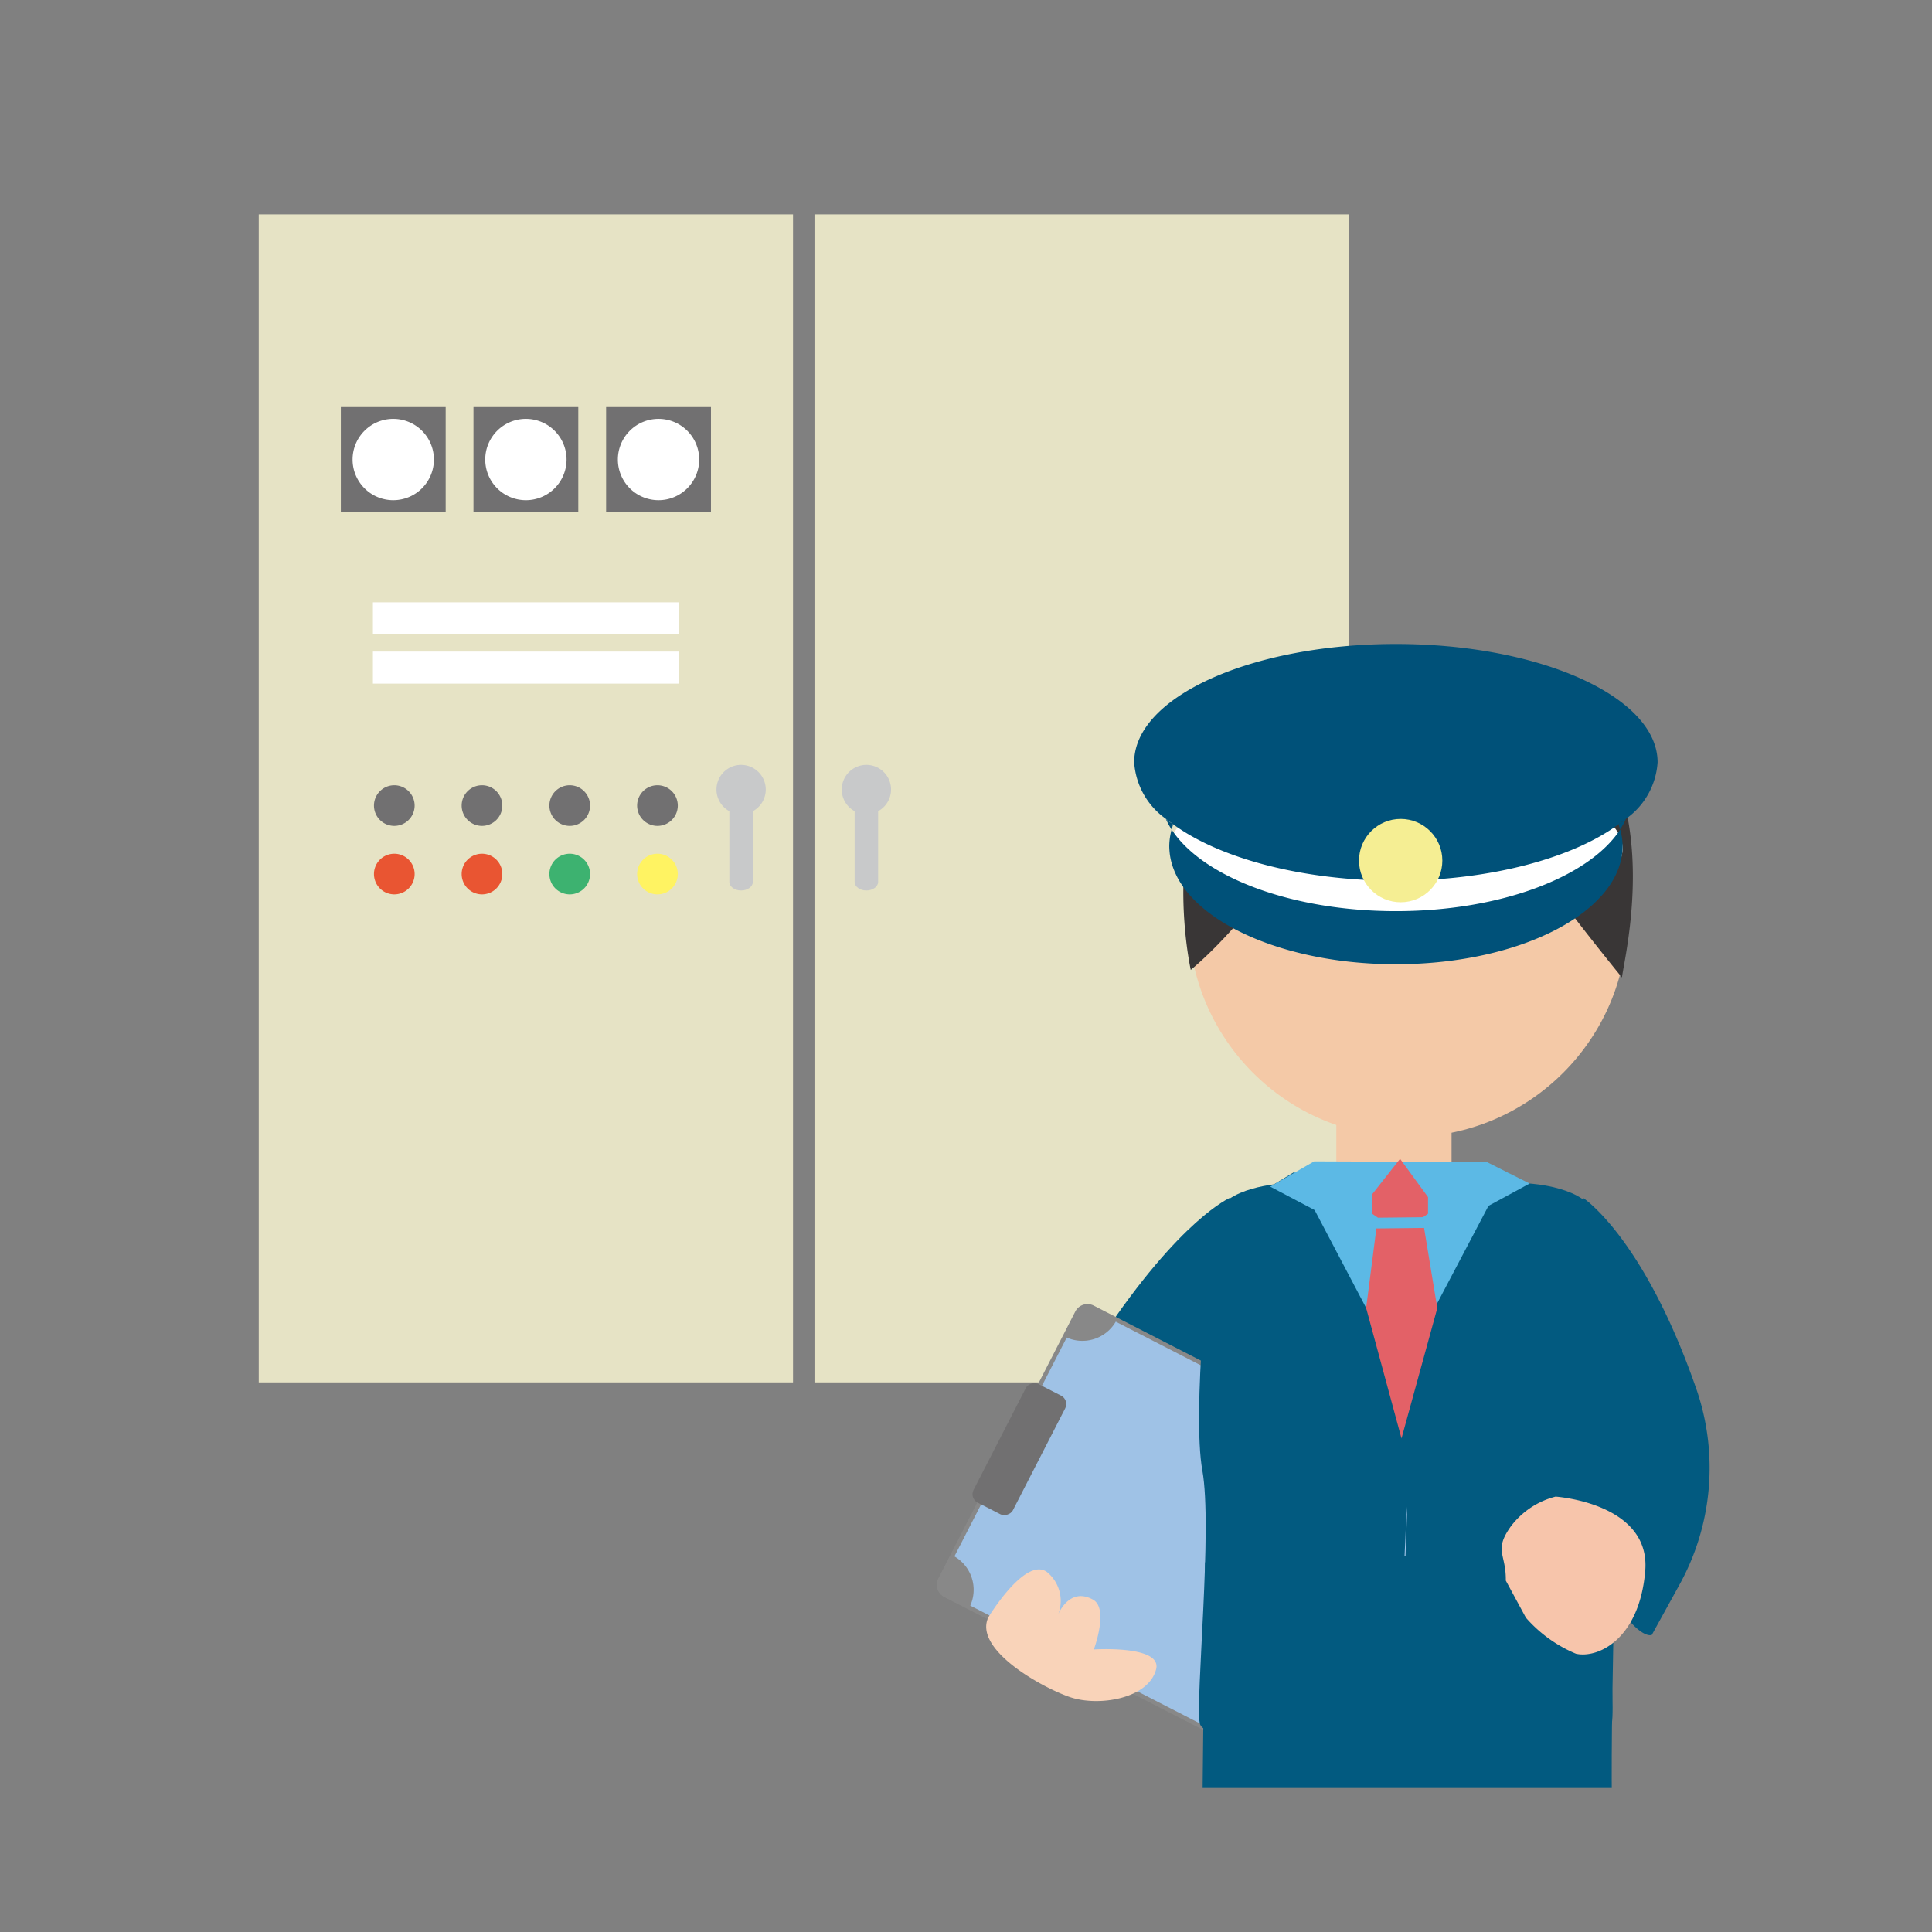 <svg id="レイヤー_1" data-name="レイヤー 1" xmlns="http://www.w3.org/2000/svg" xmlns:xlink="http://www.w3.org/1999/xlink" viewBox="0 0 90 90"><rect x="0" y="0" width="90" height="90" fill="#808080" stroke="none"/><defs><style>.cls-1,.cls-20{fill:none;}.cls-2{fill:#e6e3c5;}.cls-3{fill:#717071;}.cls-4{fill:#fff;}.cls-5{fill:#e95532;}.cls-6{fill:#3db270;}.cls-7{fill:#fff362;}.cls-8{fill:#c8c9ca;}.cls-9{clip-path:url(#clip-path);}.cls-10{fill:#025a80;}.cls-11{fill:#9fc2e6;stroke:#888;stroke-width:0.198px;}.cls-11,.cls-20{stroke-miterlimit:10;}.cls-12{clip-path:url(#clip-path-2);}.cls-13{fill:#888;}.cls-14{fill:#3969a1;}.cls-15{fill:#f4c9a7;}.cls-16{fill:#f7c5ab;}.cls-17{fill:#5cb9e5;}.cls-18{fill:#f9d3b9;}.cls-19{fill:#e36167;}.cls-20{stroke:#5cb9e5;stroke-width:0.5px;}.cls-21{fill:#393636;}.cls-22{fill:#005179;}.cls-23{fill:#f5ee93;}</style><clipPath id="clip-path"><rect class="cls-1" x="34.489" y="25.457" width="53.46" height="57.836"/></clipPath><clipPath id="clip-path-2"><path class="cls-1" d="M49,61.86H62.979a.54.54,0,0,1,.54.54V81.557a.541.541,0,0,1-.541.541H49a.541.541,0,0,1-.541-.541V62.4A.541.541,0,0,1,49,61.86Z" transform="translate(-33.609 88.941) rotate(-62.841)"/></clipPath></defs><rect class="cls-2" x="12.054" y="9.987" width="24.888" height="54.41"/><rect class="cls-3" x="15.878" y="18.964" width="4.883" height="4.884"/><path class="cls-4" d="M20.213,21.406a1.894,1.894,0,1,1-1.893-1.893A1.894,1.894,0,0,1,20.213,21.406Z"/><line class="cls-1" x1="18.319" y1="21.406" x2="17.448" y2="22.079"/><rect class="cls-3" x="22.056" y="18.964" width="4.883" height="4.884"/><path class="cls-4" d="M26.392,21.406A1.894,1.894,0,1,1,24.5,19.513,1.894,1.894,0,0,1,26.392,21.406Z"/><line class="cls-1" x1="24.623" y1="21.182" x2="23.626" y2="22.079"/><rect class="cls-3" x="28.235" y="18.964" width="4.884" height="4.884"/><path class="cls-4" d="M32.571,21.406a1.894,1.894,0,1,1-1.894-1.893A1.894,1.894,0,0,1,32.571,21.406Z"/><line class="cls-1" x1="30.677" y1="21.406" x2="30.204" y2="20.086"/><rect class="cls-4" x="17.372" y="28.059" width="14.252" height="1.496"/><rect class="cls-4" x="17.372" y="30.353" width="14.252" height="1.493"/><path class="cls-3" d="M19.315,37.527a.947.947,0,1,1-.947-.947A.949.949,0,0,1,19.315,37.527Z"/><path class="cls-3" d="M23.4,37.527a.947.947,0,1,1-.947-.947A.949.949,0,0,1,23.4,37.527Z"/><path class="cls-3" d="M27.487,37.527a.947.947,0,1,1-.946-.947A.948.948,0,0,1,27.487,37.527Z"/><path class="cls-3" d="M31.574,37.527a.947.947,0,1,1-.947-.947A.949.949,0,0,1,31.574,37.527Z"/><path class="cls-5" d="M19.315,40.717a.947.947,0,1,1-.947-.947A.947.947,0,0,1,19.315,40.717Z"/><path class="cls-5" d="M23.4,40.717a.947.947,0,1,1-.947-.947A.947.947,0,0,1,23.4,40.717Z"/><path class="cls-6" d="M27.487,40.717a.947.947,0,1,1-.946-.947A.947.947,0,0,1,27.487,40.717Z"/><path class="cls-7" d="M31.574,40.717a.947.947,0,1,1-.947-.947A.947.947,0,0,1,31.574,40.717Z"/><path class="cls-8" d="M35.672,36.779a1.148,1.148,0,1,1-1.149-1.148A1.15,1.15,0,0,1,35.672,36.779Z"/><path class="cls-8" d="M35.07,41.083c0,.222-.245.4-.547.4h0c-.3,0-.547-.18-.547-.4V36.908c0-.222.246-.4.547-.4h0c.3,0,.547.181.547.4Z"/><rect class="cls-2" x="37.942" y="9.987" width="24.888" height="54.41"/><path class="cls-8" d="M39.212,36.779a1.148,1.148,0,1,0,1.148-1.148A1.149,1.149,0,0,0,39.212,36.779Z"/><path class="cls-8" d="M39.813,41.083c0,.222.245.4.547.4h0c.3,0,.547-.18.547-.4V36.908c0-.222-.245-.4-.547-.4h0c-.3,0-.547.181-.547.4Z"/><g class="cls-9"><path class="cls-10" d="M57.314,55.79s-2.307.96-5.985,6.494l-4.364,5.175S48.778,80.3,57.64,71.153Z"/><path class="cls-11" d="M49,61.86H62.979a.54.54,0,0,1,.54.54V81.557a.541.541,0,0,1-.541.541H49a.541.541,0,0,1-.541-.541V62.4A.541.541,0,0,1,49,61.86Z" transform="translate(-33.609 88.941) rotate(-62.841)"/><g class="cls-12"><path class="cls-13" d="M49.6,62.264a1.8,1.8,0,0,0,2.423-.78l14.8,7.595a1.8,1.8,0,0,0,.78,2.423L62.38,81.694a1.8,1.8,0,0,0-2.422.78l-14.8-7.594a1.8,1.8,0,0,0-.78-2.423L49.6,62.264M49.259,61.2,48.9,61.9,43.668,72.094l-.363.706.78,2.423.706.363L59.6,83.18l.706.363,2.423-.78.363-.706,5.229-10.193.362-.706-.78-2.423-.706-.362-14.8-7.6-.706-.363-2.423.78Z"/></g><rect class="cls-3" x="44.383" y="66.475" width="6.207" height="2.063" rx="0.437" transform="translate(-34.253 78.943) rotate(-62.841)"/><polygon class="cls-14" points="56.689 83.293 57.906 113.725 57.827 117.19 63.881 117.551 64.344 112.354 64.816 83.916 56.689 83.293"/><polygon class="cls-14" points="74.285 83.293 73.75 113.725 73.829 117.19 67.775 117.551 67.312 112.354 66.158 83.916 74.285 83.293"/><path class="cls-10" d="M59.718,55.134s-2.722.154-3.065,1.522S55.529,65.832,56.01,68.5s-.327,10.649-.121,11.773,8.328,1.716,8.826.879.91-13.58.91-13.58l-.413-7.751.175-4.812Z"/><path class="cls-10" d="M71.256,55.134s2.722.154,3.065,1.522,1.124,9.176.644,11.847.326,10.649.12,11.773-8.963,1.577-9.46.74-.081-10.463-.081-10.463l-.508-7.785.351-7.756Z"/><rect class="cls-15" x="62.251" y="52.333" width="5.368" height="2.679"/><path class="cls-10" d="M73.729,55.79s2.845,1.818,5.323,9a11.252,11.252,0,0,1-.845,9.084l-1.261,2.288s-1.036.519-3.544-5.01Z"/><path class="cls-10" d="M55.992,86.077s8.047,2.493,19.265,0c-.4.163,0-13.9,0-13.9l-19.119.6Z"/><path class="cls-16" d="M70.146,73.63c.018-1.252-.57-1.387.225-2.512a3.783,3.783,0,0,1,2.094-1.4s4.448.292,4.175,3.471-2.2,4.075-3.223,3.849a6.331,6.331,0,0,1-2.335-1.68"/><polygon class="cls-17" points="60.239 54.846 65.238 63.967 70.222 55.012 60.239 54.846"/><polygon class="cls-10" points="65.238 63.967 70.173 62.913 69.765 59.967 71.909 58.875 71.561 55.433 70.173 54.589 65.238 63.967"/><polygon class="cls-10" points="65.238 63.967 60.304 62.913 60.712 59.967 58.568 58.875 58.916 55.433 60.304 54.589 65.238 63.967"/><polygon class="cls-17" points="61.219 54.1 59.171 55.278 65.164 58.437 71.256 55.134 69.264 54.132 61.219 54.1"/><path class="cls-18" d="M46.04,75.341s1.7-2.818,2.719-2.12a1.736,1.736,0,0,1,.536,1.984s.512-1.3,1.621-.688c.75.415.04,2.321.04,2.321s3.193-.208,2.9.924c-.354,1.374-2.68,1.754-4.023,1.292S45.346,76.824,46.04,75.341Z"/><polygon class="cls-19" points="66.26 56.721 66.523 56.54 66.523 55.766 65.221 53.982 63.919 55.636 63.919 56.54 64.182 56.721 63.64 60.932 65.287 67.009 66.955 60.938 66.26 56.721"/></g><line class="cls-20" x1="63.604" y1="56.982" x2="66.813" y2="56.947"/><circle class="cls-15" cx="65.594" cy="42.747" r="10.22"/><path class="cls-21" d="M65.532,31.539s-5.585,9.9-10.061,13.643c0,0-3.232-14.374,10.032-14.421,13.658-.048,10.23,13.358,10.053,14.774A140.418,140.418,0,0,1,65.532,31.539Z"/><ellipse class="cls-4" cx="65.033" cy="39.529" rx="10.553" ry="3.682"/><path class="cls-22" d="M54.309,38.148a3.672,3.672,0,0,0,.271.5c.022-.082.043-.163.071-.243C54.536,38.318,54.414,38.236,54.309,38.148Z"/><path class="cls-22" d="M75.4,38.4c.028.08.049.161.071.242a3.6,3.6,0,0,0,.271-.5C75.641,38.236,75.519,38.318,75.4,38.4Z"/><path class="cls-22" d="M65.028,42.445c-4.879,0-9.009-1.594-10.448-3.8a3,3,0,0,0-.111.759c0,3.045,4.727,5.514,10.559,5.514s10.559-2.469,10.559-5.514a2.966,2.966,0,0,0-.112-.76C74.036,40.85,69.906,42.445,65.028,42.445Z"/><path class="cls-22" d="M65.028,30c-6.735,0-12.194,2.468-12.194,5.513a3.508,3.508,0,0,0,1.475,2.631c.105.088.227.17.342.255,2.147,1.575,5.985,2.628,10.377,2.628S73.257,39.978,75.4,38.4c.115-.085.237-.167.342-.255a3.5,3.5,0,0,0,1.475-2.631C77.221,32.472,71.762,30,65.028,30Z"/><circle class="cls-23" cx="65.249" cy="40.09" r="1.941"/></svg>